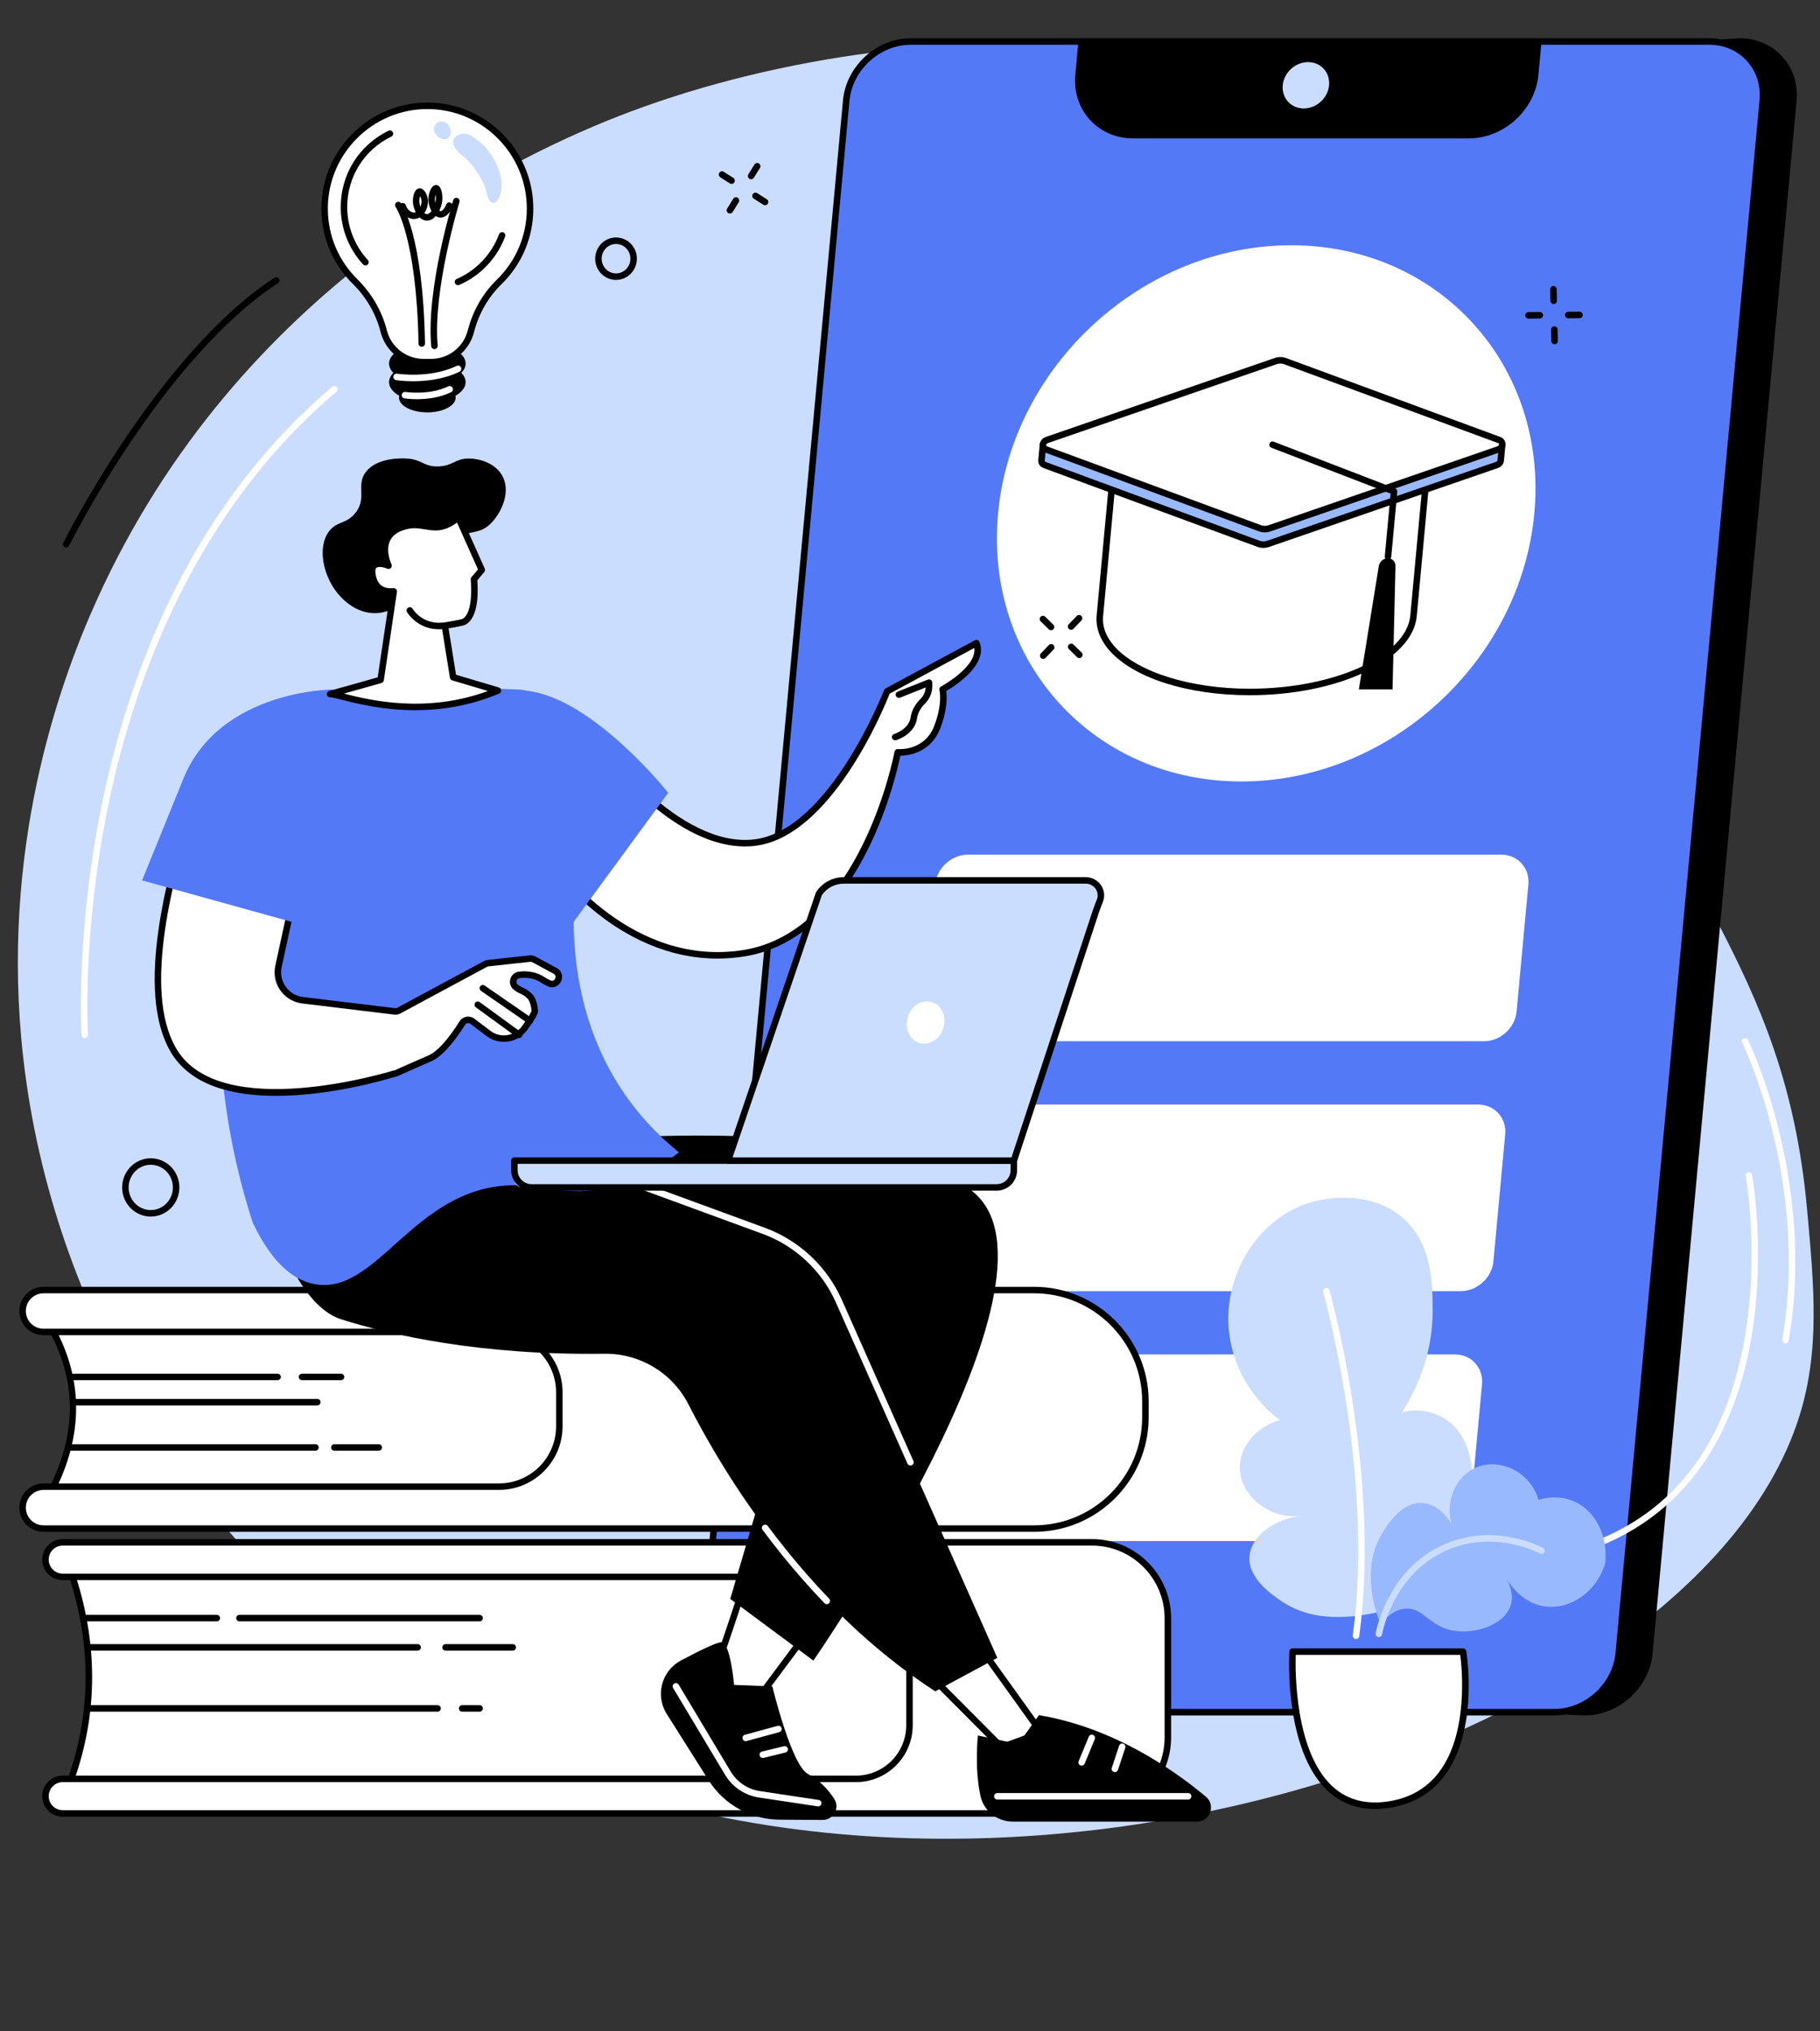 <?xml version="1.0" encoding="UTF-8"?><svg xmlns="http://www.w3.org/2000/svg" xmlns:xlink="http://www.w3.org/1999/xlink" height="2071.2" preserveAspectRatio="xMidYMid meet" version="1.0" viewBox="316.2 299.6 1855.9 2071.2" width="1855.9" zoomAndPan="magnify"><rect x="316.2" y="299.6" width="1855.9" height="2071.2" fill="#333333" stroke="none"/><g><g id="change1_1"><path d="M 414.52 912.344 C 374.891 1000.184 316.234 1168.352 339.812 1377.5 C 370.059 1645.84 519.812 1857.398 665.477 1976.289 C 1148.848 2370.781 2033.723 2115.93 2150.895 1744.32 C 2172.156 1676.91 2166.176 1611.891 2158.832 1531.879 C 2135.438 1277.41 2012.219 1201.781 1929.359 931.582 C 1853.953 685.695 1928.293 658.035 1857.773 548.719 C 1704.812 311.578 1263.25 299.629 959.418 413.32 C 842.719 456.992 559.527 590.93 414.52 912.344" fill="#caddff"/></g><g id="change2_1"><path d="M 2090.258 341.93 L 1283.164 391.328 C 1249.887 391.328 1213.426 368.91 1210.336 402.184 L 1063.527 1985.434 C 1060.438 2018.699 1097.465 2009.133 1130.746 2009.133 L 1932.281 2045.684 C 1965.551 2045.684 1995.039 2018.699 1998.121 1985.434 L 2144.938 402.184 C 2148.008 368.91 2123.543 341.93 2090.258 341.93" fill="inherit"/></g><g id="change2_2"><path d="M 1130.746 2005.824 L 1932.434 2042.371 C 1963.848 2042.371 1991.891 2016.691 1994.82 1985.121 L 2141.637 401.883 C 2143.043 386.676 2138.453 372.406 2128.707 361.719 C 2119.039 351.109 2105.438 345.262 2090.359 345.238 L 1283.363 394.629 C 1283.355 394.629 1283.336 394.629 1283.324 394.629 C 1272.555 394.629 1261.605 392.43 1251.945 390.48 C 1238.336 387.734 1225.496 385.148 1219.074 389.922 C 1215.984 392.23 1214.207 396.34 1213.637 402.492 L 1066.828 1985.73 C 1066.176 1992.723 1067.395 1997.711 1070.547 2001.004 C 1077.559 2008.293 1094.188 2007.422 1111.785 2006.492 C 1118.008 2006.16 1124.426 2005.824 1130.746 2005.824 Z M 1932.285 2048.992 L 1130.586 2012.441 C 1124.605 2012.441 1118.266 2012.781 1112.137 2013.102 C 1092.977 2014.109 1074.887 2015.062 1065.777 2005.582 C 1061.207 2000.832 1059.395 1994.141 1060.227 1985.121 L 1207.047 401.883 C 1207.797 393.742 1210.445 388.105 1215.125 384.617 C 1223.906 378.082 1237.504 380.812 1253.246 383.984 C 1263.086 385.973 1273.254 388.012 1283.164 388.012 L 2090.066 338.621 C 2090.133 338.621 2090.188 338.621 2090.266 338.621 C 2107.254 338.621 2122.648 345.238 2133.586 357.25 C 2144.605 369.344 2149.816 385.402 2148.227 402.492 L 2001.41 1985.73 C 1998.176 2020.609 1967.16 2048.992 1932.285 2048.992" fill="inherit"/></g><g id="change3_1"><path d="M 2059.039 341.93 L 1244.957 341.93 C 1211.684 341.93 1182.207 368.91 1179.117 402.184 L 1032.305 1985.434 C 1029.227 2018.699 1053.695 2045.684 1086.977 2045.684 L 1901.062 2045.684 C 1934.348 2045.684 1963.816 2018.699 1966.902 1985.434 L 2113.719 402.184 C 2116.805 368.91 2092.324 341.93 2059.039 341.93" fill="#5479f7"/></g><g id="change2_3"><path d="M 1244.957 345.238 C 1213.395 345.238 1185.348 370.922 1182.414 402.492 L 1035.605 1985.73 C 1034.195 2000.941 1038.785 2015.199 1048.535 2025.891 C 1058.215 2036.523 1071.875 2042.371 1086.977 2042.371 L 1901.059 2042.371 C 1932.617 2042.371 1960.676 2016.691 1963.605 1985.121 L 2110.422 401.883 C 2111.828 386.676 2107.227 372.406 2097.492 361.719 C 2087.801 351.086 2074.156 345.238 2059.039 345.238 Z M 1901.059 2048.992 L 1086.977 2048.992 C 1069.988 2048.992 1054.594 2042.371 1043.645 2030.352 C 1032.625 2018.273 1027.426 2002.203 1029.016 1985.121 L 1175.824 401.883 C 1179.055 366.996 1210.074 338.621 1244.957 338.621 L 2059.039 338.621 C 2076.039 338.621 2091.422 345.238 2102.387 357.25 C 2113.391 369.344 2118.59 385.402 2117.012 402.492 L 1970.199 1985.73 C 1966.961 2020.609 1935.945 2048.992 1901.059 2048.992" fill="inherit"/></g><g id="change2_4"><path d="M 1415.879 341.93 L 1412.742 375.715 C 1409.418 411.621 1435.82 440.723 1471.727 440.723 L 1813.957 440.723 C 1849.863 440.723 1881.664 411.621 1884.988 375.715 L 1888.125 341.93 L 1415.879 341.93" fill="inherit"/></g><g id="change1_2"><path d="M 1645.68 410.203 C 1632.637 410.203 1623.023 399.625 1624.246 386.566 C 1625.449 373.52 1637.016 362.941 1650.059 362.941 C 1663.105 362.941 1672.715 373.52 1671.496 386.566 C 1670.289 399.625 1658.727 410.203 1645.68 410.203" fill="#caddff"/></g><g id="change4_1"><path d="M 1829.414 1361.445 L 1285.539 1361.445 C 1268.707 1361.445 1256.312 1347.805 1257.875 1330.965 L 1269.871 1201.652 C 1271.438 1184.812 1286.344 1171.16 1303.184 1171.16 L 1847.062 1171.16 C 1863.902 1171.16 1876.277 1184.812 1874.711 1201.652 L 1862.727 1330.965 C 1861.164 1347.805 1846.246 1361.445 1829.414 1361.445" fill="#fff"/></g><g id="change4_2"><path d="M 1805.781 1616.281 L 1261.898 1616.281 C 1245.066 1616.281 1232.676 1602.629 1234.246 1585.789 L 1246.238 1456.469 C 1247.805 1439.641 1262.707 1425.988 1279.551 1425.988 L 1823.422 1425.988 C 1840.266 1425.988 1852.641 1439.641 1851.086 1456.469 L 1839.094 1585.789 C 1837.535 1602.629 1822.625 1616.281 1805.781 1616.281" fill="#fff"/></g><g id="change4_3"><path d="M 1782.148 1871.109 L 1238.27 1871.109 C 1221.441 1871.109 1209.051 1857.461 1210.621 1840.621 L 1222.605 1711.301 C 1224.168 1694.461 1239.078 1680.82 1255.922 1680.82 L 1799.789 1680.82 C 1816.629 1680.82 1829.008 1694.461 1827.445 1711.301 L 1815.453 1840.621 C 1813.891 1857.461 1798.992 1871.109 1782.148 1871.109" fill="#fff"/></g><g id="change4_4"><path d="M 1880.797 823.133 C 1866.801 974.141 1733.043 1096.543 1582.035 1096.543 C 1431.039 1096.543 1319.969 974.141 1333.98 823.133 C 1347.977 672.133 1481.746 549.723 1632.742 549.723 C 1783.738 549.723 1894.809 672.133 1880.797 823.133" fill="#fff"/></g><g id="change4_5"><path d="M 1451.02 784.949 L 1437.797 927.543 C 1433.812 970.465 1502.191 1005.262 1590.504 1005.262 C 1678.828 1005.262 1753.652 970.465 1757.625 927.543 L 1770.848 784.949 L 1451.02 784.949" fill="#fff"/></g><g id="change2_5"><path d="M 1454.035 788.258 L 1441.082 927.844 C 1440.07 938.824 1444.141 949.426 1453.195 959.367 C 1476.797 985.238 1530.688 1001.957 1590.496 1001.957 C 1677.012 1001.957 1750.504 968.441 1754.336 927.234 L 1767.211 788.258 Z M 1590.496 1008.574 C 1527.965 1008.574 1473.477 991.434 1448.309 963.828 C 1438.09 952.617 1433.309 939.957 1434.496 927.234 L 1447.723 784.645 C 1447.887 782.945 1449.301 781.637 1451.008 781.637 L 1770.848 781.637 C 1771.773 781.637 1772.664 782.031 1773.297 782.715 C 1773.918 783.414 1774.223 784.328 1774.145 785.254 L 1760.922 927.844 C 1758.887 949.832 1739.762 970.305 1707.086 985.5 C 1675.094 1000.391 1633.688 1008.574 1590.496 1008.574" fill="inherit"/></g><g id="change5_1"><path d="M 1782.707 753.117 L 1625.094 683.711 C 1622.113 682.609 1618.734 682.609 1615.535 683.711 L 1445.055 753.117 L 1379.75 753.117 L 1378.277 768.969 C 1378.105 770.941 1379.035 772.902 1381.18 773.695 L 1599.734 854.227 C 1602.715 855.324 1606.094 855.324 1609.277 854.227 L 1842.762 773.695 C 1845.066 772.902 1846.355 770.941 1846.539 768.969 L 1848.012 753.117 L 1782.707 753.117" fill="#99b9ff"/></g><g id="change2_6"><path d="M 1382.758 756.438 L 1381.566 769.281 C 1381.477 770.293 1382.109 770.52 1382.316 770.602 L 1600.871 851.117 C 1603.141 851.961 1605.742 851.949 1608.195 851.098 L 1841.688 770.578 C 1842.73 770.215 1843.176 769.352 1843.242 768.668 L 1844.379 756.438 L 1782.703 756.438 C 1782.25 756.438 1781.785 756.348 1781.375 756.152 L 1623.758 686.742 C 1621.68 685.98 1619.078 685.992 1616.613 686.844 L 1446.297 756.188 C 1445.898 756.355 1445.48 756.438 1445.047 756.438 Z M 1604.426 858.367 C 1602.414 858.367 1600.438 858.023 1598.574 857.332 L 1380.031 776.812 C 1376.625 775.551 1374.637 772.359 1374.977 768.668 L 1376.445 752.824 C 1376.602 751.121 1378.035 749.816 1379.75 749.816 L 1444.398 749.816 L 1614.285 680.656 C 1618.363 679.246 1622.543 679.246 1626.234 680.609 L 1783.395 749.816 L 1848 749.816 C 1848.934 749.816 1849.832 750.211 1850.457 750.895 C 1851.078 751.586 1851.387 752.508 1851.309 753.426 L 1849.844 769.281 C 1849.512 772.723 1847.16 775.688 1843.832 776.836 L 1610.355 857.355 C 1608.41 858.023 1606.402 858.367 1604.426 858.367" fill="inherit"/></g><g id="change4_6"><path d="M 1845.113 748.391 L 1626.566 667.867 C 1623.582 666.766 1620.199 666.766 1617.012 667.867 L 1383.52 748.391 C 1378.938 749.977 1378.348 756.262 1382.66 757.852 L 1601.207 838.375 C 1604.18 839.477 1607.562 839.477 1610.75 838.375 L 1844.23 757.852 C 1848.836 756.262 1849.414 749.977 1845.113 748.391" fill="#fff"/></g><g id="change2_7"><path d="M 1621.871 670.34 C 1620.609 670.34 1619.34 670.559 1618.102 670.988 L 1384.609 751.52 C 1383.461 751.906 1383.043 752.871 1383.043 753.586 C 1383.031 754.461 1383.586 754.664 1383.793 754.746 L 1602.348 835.273 C 1604.617 836.102 1607.219 836.094 1609.672 835.25 L 1843.152 754.723 C 1844.309 754.324 1844.73 753.359 1844.73 752.656 C 1844.742 751.77 1844.184 751.562 1843.98 751.496 L 1625.426 670.965 C 1624.301 670.559 1623.098 670.34 1621.871 670.34 Z M 1605.902 842.508 C 1603.891 842.508 1601.914 842.168 1600.051 841.477 L 1381.508 760.957 C 1378.34 759.789 1376.387 756.938 1376.422 753.508 C 1376.465 749.805 1378.887 746.488 1382.441 745.262 L 1615.93 664.73 C 1619.84 663.391 1624.02 663.391 1627.723 664.754 L 1846.266 745.281 C 1849.434 746.453 1851.387 749.305 1851.34 752.723 C 1851.309 756.426 1848.887 759.742 1845.32 760.98 L 1611.832 841.5 C 1609.898 842.168 1607.891 842.508 1605.902 842.508" fill="inherit"/></g><g id="change2_8"><path d="M 1731.434 868.883 C 1726.973 868.883 1722.93 872.348 1722.203 876.809 L 1701.863 1002.617 L 1736.203 1002.617 L 1739.199 876.809 C 1739.309 872.348 1735.914 868.883 1731.434 868.883" fill="inherit"/></g><g id="change2_9"><path d="M 1731.59 870.613 C 1731.492 870.613 1731.383 870.602 1731.277 870.602 C 1729.461 870.43 1728.121 868.82 1728.293 866.992 L 1734.23 802.992 L 1612.688 756.211 C 1610.988 755.555 1610.129 753.645 1610.785 751.938 C 1611.449 750.227 1613.363 749.379 1615.07 750.035 L 1738.934 797.711 C 1740.32 798.246 1741.191 799.633 1741.051 801.105 L 1734.875 867.605 C 1734.715 869.324 1733.273 870.613 1731.59 870.613" fill="inherit"/></g><g id="change4_7"><path d="M 370.73 1815.68 C 396.039 1763.59 398.449 1711.102 370.73 1658.078 L 390.625 1634.211 L 934.816 1652.109 L 916.059 1824.98 L 389.289 1831.051 L 370.73 1815.68" fill="#fff"/></g><g id="change2_10"><path d="M 374.828 1814.781 L 390.465 1827.73 L 913.086 1821.711 L 931.145 1655.301 L 392.133 1637.57 L 374.676 1658.512 C 400.137 1708.551 400.191 1761.102 374.828 1814.781 Z M 389.289 1834.359 C 388.52 1834.359 387.773 1834.09 387.18 1833.602 L 368.617 1818.23 C 367.441 1817.262 367.086 1815.609 367.754 1814.238 C 393.973 1760.281 393.984 1709.699 367.797 1659.609 C 367.176 1658.422 367.332 1656.98 368.188 1655.961 L 388.086 1632.09 C 388.738 1631.309 389.719 1630.871 390.734 1630.898 L 934.926 1648.801 C 935.848 1648.828 936.715 1649.25 937.316 1649.941 C 937.922 1650.641 938.207 1651.551 938.109 1652.469 L 919.352 1825.34 C 919.168 1827 917.773 1828.27 916.098 1828.289 L 389.328 1834.359 C 389.316 1834.359 389.305 1834.359 389.289 1834.359" fill="inherit"/></g><g id="change4_8"><path d="M 1370.68 1615.18 L 360.629 1615.18 C 348.824 1615.18 339.254 1624.75 339.254 1636.559 C 339.254 1648.359 348.824 1657.93 360.629 1657.93 L 824.988 1657.93 C 858.992 1657.93 886.559 1685.5 886.559 1719.5 L 886.559 1754.109 C 886.559 1788.121 858.992 1815.68 824.988 1815.68 L 360.629 1815.68 C 348.824 1815.68 339.254 1825.25 339.254 1837.059 C 339.254 1848.859 348.824 1858.43 360.629 1858.43 L 1370.68 1858.43 C 1433.371 1858.43 1484.199 1807.609 1484.199 1744.91 L 1484.199 1728.699 C 1484.199 1666.012 1433.371 1615.18 1370.68 1615.18" fill="#fff"/></g><g id="change2_11"><path d="M 360.629 1818.988 C 350.668 1818.988 342.562 1827.102 342.562 1837.059 C 342.562 1847.02 350.668 1855.129 360.629 1855.129 L 1370.68 1855.129 C 1431.449 1855.129 1480.891 1805.68 1480.891 1744.91 L 1480.891 1728.699 C 1480.891 1667.93 1431.449 1618.488 1370.68 1618.488 L 360.629 1618.488 C 350.668 1618.488 342.562 1626.59 342.562 1636.559 C 342.562 1646.52 350.668 1654.621 360.629 1654.621 L 824.988 1654.621 C 860.762 1654.621 889.867 1683.73 889.867 1719.5 L 889.867 1754.109 C 889.867 1789.891 860.762 1818.988 824.988 1818.988 Z M 1370.68 1861.738 L 360.629 1861.738 C 347.02 1861.738 335.945 1850.672 335.945 1837.059 C 335.945 1823.449 347.02 1812.371 360.629 1812.371 L 824.988 1812.371 C 857.113 1812.371 883.246 1786.238 883.246 1754.109 L 883.246 1719.5 C 883.246 1687.379 857.113 1661.238 824.988 1661.238 L 360.629 1661.238 C 347.02 1661.238 335.945 1650.172 335.945 1636.559 C 335.945 1622.941 347.02 1611.871 360.629 1611.871 L 1370.68 1611.871 C 1435.102 1611.871 1487.512 1664.281 1487.512 1728.699 L 1487.512 1744.91 C 1487.512 1809.328 1435.102 1861.738 1370.68 1861.738" fill="inherit"/></g><g id="change2_12"><path d="M 663.93 1707.078 L 624.156 1707.078 C 622.328 1707.078 620.848 1705.602 620.848 1703.77 C 620.848 1701.949 622.328 1700.469 624.156 1700.469 L 663.93 1700.469 C 665.758 1700.469 667.238 1701.949 667.238 1703.77 C 667.238 1705.602 665.758 1707.078 663.93 1707.078" fill="inherit"/></g><g id="change2_13"><path d="M 599.266 1707.078 L 388.723 1707.078 C 386.895 1707.078 385.41 1705.602 385.41 1703.77 C 385.41 1701.949 386.895 1700.469 388.723 1700.469 L 599.266 1700.469 C 601.094 1700.469 602.574 1701.949 602.574 1703.77 C 602.574 1705.602 601.094 1707.078 599.266 1707.078" fill="inherit"/></g><g id="change2_14"><path d="M 639.762 1732.84 L 390.656 1732.84 C 388.828 1732.84 387.348 1731.359 387.348 1729.531 C 387.348 1727.699 388.828 1726.219 390.656 1726.219 L 639.762 1726.219 C 641.59 1726.219 643.07 1727.699 643.07 1729.531 C 643.07 1731.359 641.59 1732.84 639.762 1732.84" fill="inherit"/></g><g id="change2_15"><path d="M 702.422 1779 L 657.152 1779 C 655.324 1779 653.844 1777.52 653.844 1775.691 C 653.844 1773.859 655.324 1772.379 657.152 1772.379 L 702.422 1772.379 C 704.25 1772.379 705.73 1773.859 705.73 1775.691 C 705.73 1777.52 704.25 1779 702.422 1779" fill="inherit"/></g><g id="change2_16"><path d="M 637.824 1779 L 388.723 1779 C 386.895 1779 385.41 1777.52 385.41 1775.691 C 385.41 1773.859 386.895 1772.379 388.723 1772.379 L 637.824 1772.379 C 639.652 1772.379 641.133 1773.859 641.133 1775.691 C 641.133 1777.52 639.652 1779 637.824 1779" fill="inherit"/></g><g id="change4_9"><path d="M 386.441 2120.172 L 1298.781 2120.172 L 1298.781 1896.648 L 386.441 1896.648 C 413.375 1972.148 414.113 2046.691 386.441 2120.172" fill="#fff"/></g><g id="change2_17"><path d="M 391.188 2116.859 L 1295.469 2116.859 L 1295.469 1899.961 L 391.105 1899.961 C 416.449 1973.801 416.477 2046.73 391.188 2116.859 Z M 1298.781 2123.48 L 386.441 2123.48 C 385.355 2123.48 384.34 2122.949 383.719 2122.051 C 383.102 2121.16 382.961 2120.02 383.344 2119 C 410.23 2047.609 410.223 1973.172 383.324 1897.762 C 382.965 1896.75 383.117 1895.629 383.738 1894.75 C 384.355 1893.871 385.363 1893.34 386.441 1893.34 L 1298.781 1893.34 C 1300.609 1893.34 1302.09 1894.828 1302.09 1896.648 L 1302.09 2120.172 C 1302.09 2122 1300.609 2123.48 1298.781 2123.48" fill="inherit"/></g><g id="change4_10"><path d="M 1188.941 1907.68 L 380.164 1907.68 C 370.441 1907.68 362.555 1899.801 362.555 1890.07 C 362.555 1880.34 370.441 1872.461 380.164 1872.461 L 1429.691 1872.461 C 1472.43 1872.461 1507.078 1907.109 1507.078 1949.852 L 1507.078 2071.512 C 1507.078 2114.262 1472.43 2148.91 1429.691 2148.91 L 380.164 2148.91 C 370.441 2148.91 362.555 2141.02 362.555 2131.301 C 362.555 2121.57 370.441 2113.691 380.164 2113.691 L 1188.941 2113.691 C 1219.141 2113.691 1243.621 2089.211 1243.621 2059.012 L 1243.621 1962.359 C 1243.621 1932.16 1219.141 1907.68 1188.941 1907.68" fill="#fff"/></g><g id="change2_18"><path d="M 380.164 2117 C 372.281 2117 365.863 2123.41 365.863 2131.301 C 365.863 2139.18 372.281 2145.602 380.164 2145.602 L 1429.691 2145.602 C 1470.539 2145.602 1503.77 2112.371 1503.77 2071.52 L 1503.77 1949.852 C 1503.77 1909 1470.539 1875.77 1429.691 1875.77 L 380.164 1875.77 C 372.281 1875.77 365.863 1882.18 365.863 1890.07 C 365.863 1897.961 372.281 1904.371 380.164 1904.371 L 1188.941 1904.371 C 1220.922 1904.371 1246.93 1930.379 1246.93 1962.359 L 1246.93 2059.012 C 1246.93 2090.98 1220.922 2117 1188.941 2117 Z M 1429.691 2152.219 L 380.164 2152.219 C 368.629 2152.219 359.246 2142.828 359.246 2131.301 C 359.246 2119.762 368.629 2110.379 380.164 2110.379 L 1188.941 2110.379 C 1217.27 2110.379 1240.309 2087.328 1240.309 2059.012 L 1240.309 1962.359 C 1240.309 1934.031 1217.27 1910.988 1188.941 1910.988 L 380.164 1910.988 C 368.629 1910.988 359.246 1901.609 359.246 1890.07 C 359.246 1878.531 368.629 1869.148 380.164 1869.148 L 1429.691 1869.148 C 1474.191 1869.148 1510.391 1905.352 1510.391 1949.852 L 1510.391 2071.52 C 1510.391 2116.012 1474.191 2152.219 1429.691 2152.219" fill="inherit"/></g><g id="change2_19"><path d="M 537.297 1953.039 L 402.578 1953.039 C 400.75 1953.039 399.27 1951.559 399.27 1949.73 C 399.27 1947.898 400.75 1946.422 402.578 1946.422 L 537.297 1946.422 C 539.125 1946.422 540.605 1947.898 540.605 1949.73 C 540.605 1951.559 539.125 1953.039 537.297 1953.039" fill="inherit"/></g><g id="change2_20"><path d="M 805.277 1953.039 L 560.391 1953.039 C 558.562 1953.039 557.078 1951.559 557.078 1949.73 C 557.078 1947.898 558.562 1946.422 560.391 1946.422 L 805.277 1946.422 C 807.105 1946.422 808.586 1947.898 808.586 1949.73 C 808.586 1951.559 807.105 1953.039 805.277 1953.039" fill="inherit"/></g><g id="change2_21"><path d="M 742.066 1982.871 L 405.414 1982.871 C 403.59 1982.871 402.105 1981.391 402.105 1979.559 C 402.105 1977.73 403.59 1976.25 405.414 1976.25 L 742.066 1976.25 C 743.895 1976.25 745.375 1977.73 745.375 1979.559 C 745.375 1981.391 743.895 1982.871 742.066 1982.871" fill="inherit"/></g><g id="change2_22"><path d="M 839.062 1982.871 L 770.551 1982.871 C 768.723 1982.871 767.238 1981.391 767.238 1979.559 C 767.238 1977.73 768.723 1976.25 770.551 1976.25 L 839.062 1976.25 C 840.891 1976.25 842.371 1977.73 842.371 1979.559 C 842.371 1981.391 840.891 1982.871 839.062 1982.871" fill="inherit"/></g><g id="change2_23"><path d="M 762.402 2045.141 L 405.414 2045.141 C 403.59 2045.141 402.105 2043.66 402.105 2041.828 C 402.105 2040 403.59 2038.52 405.414 2038.52 L 762.402 2038.52 C 764.23 2038.52 765.711 2040 765.711 2041.828 C 765.711 2043.66 764.23 2045.141 762.402 2045.141" fill="inherit"/></g><g id="change2_24"><path d="M 805.277 2045.141 L 787.484 2045.141 C 785.656 2045.141 784.176 2043.66 784.176 2041.828 C 784.176 2040 785.656 2038.52 787.484 2038.52 L 805.277 2038.52 C 807.105 2038.52 808.586 2040 808.586 2041.828 C 808.586 2043.66 807.105 2045.141 805.277 2045.141" fill="inherit"/></g><g id="change4_11"><path d="M 1036.27 2024.398 C 1042.039 2018.57 1075.391 1914.84 1075.391 1914.84 L 1141.27 1961.852 L 1069.039 2058.93 L 1036.27 2024.398" fill="#fff"/></g><g id="change2_25"><path d="M 1040.398 2023.949 L 1068.73 2053.801 L 1136.602 1962.59 L 1077.148 1920.172 C 1068.738 1946.219 1048.09 2009.191 1040.398 2023.949 Z M 1069.039 2062.238 C 1068.141 2062.238 1067.27 2061.871 1066.641 2061.211 L 1033.871 2026.68 C 1032.648 2025.398 1032.66 2023.379 1033.891 2022.102 C 1038.078 2017.102 1059.629 1953.051 1072.238 1913.828 C 1072.559 1912.828 1073.34 1912.039 1074.352 1911.699 C 1075.352 1911.371 1076.449 1911.539 1077.309 1912.148 L 1143.191 1959.16 C 1143.922 1959.68 1144.398 1960.461 1144.539 1961.34 C 1144.68 1962.219 1144.461 1963.121 1143.93 1963.828 L 1071.699 2060.91 C 1071.109 2061.691 1070.211 2062.18 1069.238 2062.238 C 1069.172 2062.238 1069.109 2062.238 1069.039 2062.238" fill="inherit"/></g><g id="change2_26"><path d="M 1155.012 2155.551 L 1111.191 2155.289 C 1082.199 2155.121 1055.238 2140.391 1039.43 2116.09 L 996.105 2047.5 C 984.133 2028.539 990.828 2003.43 1010.629 1992.898 C 1028.711 1983.289 1047.66 1973.93 1052.102 1974.352 C 1061.109 1975.211 1064.75 2017.859 1064.75 2017.859 L 1103.789 2019.359 C 1103.789 2019.359 1123.07 2099.551 1140.039 2108.672 C 1152.398 2115.309 1161.031 2125.059 1166.84 2133.961 C 1172.922 2143.281 1166.141 2155.621 1155.012 2155.551" fill="inherit"/></g><g id="change4_12"><path d="M 1150.602 2141.75 C 1150.441 2141.75 1150.27 2141.738 1150.102 2141.711 L 1090.172 2132.691 C 1075.699 2130.512 1063.09 2122.051 1055.57 2109.5 L 1002.609 2021.02 C 1001.672 2019.449 1002.18 2017.422 1003.75 2016.48 C 1005.32 2015.539 1007.352 2016.051 1008.289 2017.621 L 1061.25 2106.09 C 1067.738 2116.949 1078.648 2124.262 1091.16 2126.141 L 1151.09 2135.172 C 1152.898 2135.441 1154.141 2137.129 1153.871 2138.93 C 1153.621 2140.57 1152.211 2141.75 1150.602 2141.75" fill="#fff"/></g><g id="change4_13"><path d="M 1076.621 2075.219 C 1075.172 2075.219 1073.828 2074.25 1073.43 2072.781 C 1072.949 2071.012 1073.988 2069.199 1075.75 2068.711 L 1109.141 2059.621 C 1110.91 2059.141 1112.73 2060.18 1113.211 2061.949 C 1113.691 2063.711 1112.648 2065.531 1110.879 2066.012 L 1077.488 2075.102 C 1077.199 2075.18 1076.91 2075.219 1076.621 2075.219" fill="#fff"/></g><g id="change4_14"><path d="M 1094.012 2092.371 C 1092.52 2092.371 1091.172 2091.352 1090.801 2089.84 C 1090.371 2088.07 1091.449 2086.281 1093.23 2085.84 L 1115.621 2080.359 C 1117.398 2079.93 1119.18 2081.02 1119.621 2082.789 C 1120.051 2084.57 1118.961 2086.359 1117.191 2086.789 L 1094.801 2092.27 C 1094.539 2092.34 1094.27 2092.371 1094.012 2092.371" fill="#fff"/></g><g id="change4_15"><path d="M 1261.09 2004.609 L 1337.578 2081.469 L 1378.129 2066.578 L 1307.621 1968.25 L 1261.09 2004.609" fill="#fff"/></g><g id="change2_27"><path d="M 1266.059 2004.922 L 1338.43 2077.629 L 1372.91 2064.969 L 1306.941 1972.98 Z M 1337.578 2084.781 C 1336.719 2084.781 1335.871 2084.441 1335.238 2083.801 L 1258.738 2006.949 C 1258.07 2006.281 1257.719 2005.352 1257.781 2004.41 C 1257.84 2003.461 1258.301 2002.59 1259.051 2002 L 1305.578 1965.641 C 1306.289 1965.09 1307.191 1964.852 1308.09 1964.969 C 1308.98 1965.102 1309.781 1965.59 1310.309 1966.32 L 1380.82 2064.648 C 1381.422 2065.488 1381.602 2066.559 1381.289 2067.551 C 1380.988 2068.539 1380.238 2069.328 1379.27 2069.68 L 1338.719 2084.578 C 1338.352 2084.711 1337.961 2084.781 1337.578 2084.781" fill="inherit"/></g><g id="change2_28"><path d="M 1313.41 2069.441 C 1313.41 2069.441 1309.719 2102.141 1315.988 2131.039 C 1319.328 2146.43 1333.211 2157.262 1348.961 2157.262 L 1536.699 2157.262 C 1550.121 2157.262 1556.199 2140.512 1545.91 2131.898 C 1512.531 2103.93 1451.129 2061.23 1375.629 2048.691 L 1354.57 2078.16 L 1313.41 2069.441" fill="inherit"/></g><g id="change4_16"><path d="M 1527.77 2134.762 L 1333.211 2134.762 C 1331.379 2134.762 1329.898 2133.281 1329.898 2131.449 C 1329.898 2129.621 1331.379 2128.141 1333.211 2128.141 L 1527.77 2128.141 C 1529.602 2128.141 1531.078 2129.621 1531.078 2131.449 C 1531.078 2133.281 1529.602 2134.762 1527.77 2134.762" fill="#fff"/></g><g id="change4_17"><path d="M 1419.211 2100.199 C 1418.789 2100.199 1418.359 2100.121 1417.949 2099.949 C 1416.262 2099.25 1415.449 2097.32 1416.148 2095.629 L 1426.449 2070.648 C 1427.148 2068.961 1429.078 2068.148 1430.77 2068.852 C 1432.461 2069.539 1433.27 2071.48 1432.57 2073.172 L 1422.27 2098.148 C 1421.738 2099.43 1420.512 2100.199 1419.211 2100.199" fill="#fff"/></g><g id="change4_18"><path d="M 1453.07 2106.77 C 1452.73 2106.77 1452.379 2106.711 1452.031 2106.602 C 1450.289 2106.031 1449.352 2104.148 1449.93 2102.422 L 1457.379 2079.879 C 1457.961 2078.148 1459.828 2077.211 1461.559 2077.781 C 1463.301 2078.352 1464.238 2080.23 1463.672 2081.961 L 1456.211 2104.5 C 1455.75 2105.891 1454.461 2106.77 1453.07 2106.77" fill="#fff"/></g><g id="change2_29"><path d="M 856.184 1466.801 C 856.184 1466.801 1205.781 1426.102 1309.738 1516.09 C 1413.691 1606.078 1145.629 1993.051 1145.629 1993.051 L 1060.859 1930.18 L 1141.27 1656.672 L 818.109 1564.898 L 856.184 1466.801" fill="inherit"/></g><g id="change2_30"><path d="M 663.781 1644.898 C 714.562 1661.02 805.426 1681.859 932.426 1680.129 C 968.508 1679.629 1001.82 1699.57 1018.211 1731.719 C 1055.828 1805.488 1137.25 1938.309 1269.871 2024.398 L 1333.211 1990.281 L 1171.539 1626.359 C 1156.781 1593.129 1129.18 1567.309 1095.051 1554.789 L 774.648 1437.309 C 774.648 1437.309 675.301 1409.539 626.594 1498.23 C 617.895 1514.059 601.742 1485.75 597.895 1498.531 C 584.707 1542.352 620.168 1631.059 663.781 1644.898" fill="inherit"/></g><g id="change4_19"><path d="M 1244.602 1794.121 C 1243.328 1794.121 1242.121 1793.391 1241.578 1792.16 L 1168.52 1627.711 C 1154.211 1595.48 1127.012 1570.039 1093.91 1557.898 L 940.473 1501.641 C 938.754 1501.012 937.875 1499.109 938.504 1497.391 C 939.133 1495.672 941.035 1494.789 942.75 1495.422 L 1096.18 1551.691 C 1130.961 1564.441 1159.531 1591.172 1174.57 1625.02 L 1247.621 1789.469 C 1248.371 1791.141 1247.609 1793.09 1245.941 1793.84 C 1245.512 1794.031 1245.051 1794.121 1244.602 1794.121" fill="#fff"/></g><g id="change4_20"><path d="M 1159.301 1935.488 C 1158.43 1935.488 1157.57 1935.148 1156.922 1934.48 C 1142.211 1919.18 1127.73 1902.75 1113.898 1885.648 C 1112.75 1884.219 1112.969 1882.141 1114.391 1880.988 C 1115.809 1879.84 1117.891 1880.059 1119.039 1881.48 C 1132.762 1898.441 1147.109 1914.719 1161.691 1929.891 C 1162.949 1931.211 1162.91 1933.301 1161.602 1934.57 C 1160.949 1935.191 1160.129 1935.488 1159.301 1935.488" fill="#fff"/></g><g id="change4_21"><path d="M 1116.469 1886.871 C 1115.512 1886.871 1114.551 1886.449 1113.898 1885.648 C 1107.109 1877.262 1100.34 1868.531 1093.77 1859.711 C 1092.68 1858.25 1092.98 1856.172 1094.441 1855.078 C 1095.91 1853.988 1097.98 1854.289 1099.078 1855.762 C 1105.602 1864.512 1112.309 1873.16 1119.039 1881.48 C 1120.191 1882.898 1119.969 1884.988 1118.551 1886.141 C 1117.941 1886.629 1117.199 1886.871 1116.469 1886.871" fill="#fff"/></g><g id="change4_22"><path d="M 1311.859 955.461 L 1220.781 1004.621 C 1220.781 1004.621 1164.961 1150.219 1085.039 1158.98 C 1005.121 1167.75 926.074 1057.219 926.074 1057.219 L 873.027 1170.711 C 873.027 1170.711 950.918 1291.16 1074.449 1271.738 C 1197.98 1252.328 1231.641 1066.77 1231.641 1066.77 C 1231.578 1066.891 1260.879 1069.66 1271.922 1041.141 C 1281.309 1016.859 1277.391 1002.559 1277.391 1002.559 C 1277.391 1002.559 1321.27 979.141 1311.859 955.461" fill="#fff"/></g><g id="change2_31"><path d="M 876.82 1170.41 C 886.32 1184.09 961.453 1286.16 1073.93 1268.48 C 1193.699 1249.648 1228.051 1068.012 1228.379 1066.18 C 1228.641 1064.801 1229.73 1063.73 1231.109 1063.5 C 1231.5 1063.441 1231.879 1063.449 1232.25 1063.52 C 1233.699 1063.629 1259.102 1065.102 1268.828 1039.949 C 1277.641 1017.172 1274.23 1003.559 1274.191 1003.422 C 1273.801 1001.941 1274.48 1000.371 1275.828 999.641 C 1276.219 999.441 1312.309 979.879 1309.75 960.359 L 1223.43 1006.949 C 1217.602 1021.75 1163.512 1153.699 1085.398 1162.27 C 1082.199 1162.621 1078.988 1162.789 1075.801 1162.789 C 1006.789 1162.801 942.117 1083.82 926.727 1063.641 Z M 1047.871 1277.148 C 995.426 1277.148 953.102 1253.102 925.359 1231.102 C 890.418 1203.398 871.055 1173.762 870.246 1172.512 C 869.629 1171.551 869.547 1170.352 870.027 1169.309 L 923.074 1055.82 C 923.574 1054.75 924.598 1054.031 925.77 1053.922 C 926.945 1053.82 928.082 1054.34 928.766 1055.289 C 929.543 1056.379 1007.648 1164.141 1084.68 1155.691 C 1161.672 1147.25 1217.141 1004.871 1217.691 1003.43 C 1217.98 1002.691 1218.52 1002.078 1219.211 1001.699 L 1310.289 952.539 C 1311.121 952.09 1312.102 952.02 1312.988 952.34 C 1313.879 952.672 1314.59 953.352 1314.941 954.23 C 1324.148 977.41 1290.18 999.012 1281.07 1004.289 C 1281.828 1009.648 1282.48 1023 1275 1042.328 C 1266.891 1063.309 1249.559 1068.551 1239.961 1069.809 C 1237.59 1070.121 1235.75 1070.25 1234.32 1070.262 C 1232.031 1081.23 1222.738 1121.699 1202.34 1163.43 C 1170.629 1228.32 1126.578 1266.898 1074.961 1275.012 C 1065.672 1276.469 1056.629 1277.141 1047.871 1277.148" fill="inherit"/></g><g id="change2_32"><path d="M 1229.039 1054.578 C 1227.629 1054.578 1226.32 1053.672 1225.879 1052.25 C 1225.34 1050.5 1226.32 1048.648 1228.07 1048.109 C 1228.211 1048.059 1243.078 1043.289 1244.73 1031.391 C 1245.922 1022.809 1250.871 1016.328 1254.809 1012.398 C 1257.988 1009.238 1259.879 1005.102 1260.199 1000.629 L 1234.07 1011.051 C 1232.371 1011.719 1230.449 1010.898 1229.77 1009.199 C 1229.09 1007.5 1229.922 1005.578 1231.621 1004.898 L 1262.328 992.648 C 1263.352 992.238 1264.512 992.371 1265.41 992.988 C 1266.32 993.602 1266.871 994.629 1266.871 995.73 L 1266.871 999.25 C 1266.871 1006.02 1264.238 1012.352 1259.48 1017.102 C 1256.262 1020.301 1252.219 1025.539 1251.289 1032.289 C 1249.059 1048.398 1230.789 1054.199 1230.02 1054.441 C 1229.691 1054.539 1229.359 1054.578 1229.039 1054.578" fill="inherit"/></g><g id="change3_2"><path d="M 641.75 1006.98 C 681.809 997.559 698.516 997.441 844.117 1002.711 C 879.703 1004 922.031 1048.66 926.219 1084.031 C 914.906 1117.949 862.707 1285.422 953.836 1416.27 C 966.766 1434.828 984.344 1455.199 1008.48 1474.719 C 994.918 1485.68 973.852 1499.949 945.555 1508.352 C 898.582 1522.301 874.957 1507.219 837.102 1508.352 C 736.961 1511.34 700.242 1622.871 635.562 1608.859 C 618.297 1605.121 595.402 1591.648 573.941 1546.461 C 561.777 1508.988 550.953 1465 544.93 1415.27 C 528.59 1280.48 555.32 1168.25 579.203 1097.82 C 586.297 1075.578 594.531 1018.078 641.75 1006.98" fill="#5479f7"/></g><g id="change3_3"><path d="M 997.613 1108.078 C 997.613 1108.078 921.129 1011.738 853.699 1004.051 L 886.93 1259.141 L 997.613 1108.078" fill="#5479f7"/></g><g id="change4_23"><path d="M 856.508 1277.16 L 813.902 1281.809 C 812.996 1281.91 812.117 1282.191 811.312 1282.621 L 722.891 1330.199 C 721.602 1330.891 720.133 1331.172 718.68 1330.988 L 624.766 1319.621 C 607.992 1317.59 596.598 1301.57 600.188 1285.059 L 620.301 1192.539 C 620.789 1190.301 620.164 1187.969 618.629 1186.27 L 531.145 1089.68 C 527.27 1085.398 520.184 1087.281 518.965 1092.922 C 509.957 1134.621 448.957 1295.359 493.102 1370.621 C 539.906 1450.422 717.566 1394.691 717.566 1394.691 C 717.566 1394.691 718.289 1394.922 719.289 1394.469 C 719.289 1394.469 741.711 1384.379 754.695 1378.82 C 767.223 1373.469 780.992 1353.512 787.613 1342.961 C 789.824 1339.43 794.566 1338.551 797.891 1341.059 L 814.355 1353.5 C 825.992 1362.281 842.527 1359.801 851.156 1348.039 C 856.934 1340.18 861.797 1332.488 861.551 1330.148 C 860.309 1318.32 856.973 1313.629 846.297 1308.988 C 845.91 1308.82 845.527 1308.621 845.18 1308.379 L 842.645 1306.672 C 837.152 1302.969 839.281 1294.449 845.867 1293.73 C 853.066 1292.949 861.668 1293.648 869.367 1298.66 C 871.863 1300.281 874.117 1301.52 876.16 1302.43 C 884.375 1306.109 890.195 1293.941 882.277 1289.66 L 860.648 1277.969 C 859.383 1277.281 857.938 1277 856.508 1277.16" fill="#fff"/></g><g id="change2_33"><path d="M 858.254 1330.238 Z M 525.91 1090.641 C 525.578 1090.641 525.242 1090.691 524.902 1090.781 C 523.516 1091.148 522.504 1092.211 522.199 1093.621 C 520.57 1101.172 517.344 1112.27 513.262 1126.328 C 494.785 1189.941 460.398 1308.328 495.957 1368.949 C 540.906 1445.59 714.824 1392.078 716.574 1391.531 L 717.57 1391.219 L 718.086 1391.379 C 720.109 1390.48 741.098 1381.039 753.395 1375.781 C 761.844 1372.172 773.293 1359.559 784.809 1341.199 C 786.355 1338.73 788.883 1337.02 791.738 1336.488 C 794.594 1335.969 797.562 1336.672 799.887 1338.422 L 816.352 1350.859 C 821.242 1354.551 827.273 1356.09 833.344 1355.211 C 839.449 1354.309 844.828 1351.07 848.492 1346.09 C 855.723 1336.238 858.008 1331.531 858.238 1330.32 C 857.105 1319.762 854.477 1316.16 844.977 1312.02 C 844.391 1311.77 843.836 1311.469 843.328 1311.121 L 840.793 1309.41 C 837.133 1306.941 835.449 1302.578 836.512 1298.301 C 837.574 1294 841.109 1290.922 845.512 1290.441 C 855.344 1289.379 863.98 1291.211 871.172 1295.879 C 873.418 1297.34 875.551 1298.531 877.512 1299.41 C 880.539 1300.77 881.996 1298.18 882.258 1297.648 C 882.43 1297.309 883.82 1294.25 880.703 1292.57 L 859.074 1280.879 C 858.395 1280.512 857.633 1280.359 856.867 1280.449 L 814.262 1285.102 C 813.777 1285.16 813.312 1285.301 812.883 1285.531 L 724.461 1333.109 C 722.555 1334.129 720.422 1334.531 718.281 1334.281 L 624.367 1322.91 C 615.449 1321.828 607.348 1317.012 602.145 1309.691 C 596.938 1302.371 595.047 1293.141 596.953 1284.359 L 617.07 1191.84 C 617.328 1190.648 616.992 1189.398 616.176 1188.5 L 528.691 1091.898 C 527.949 1091.078 526.957 1090.641 525.91 1090.641 Z M 597.699 1417.141 C 554.094 1417.141 510.633 1407.051 490.246 1372.301 C 453.25 1309.219 488.152 1189.051 506.902 1124.488 C 510.949 1110.551 514.148 1099.551 515.73 1092.219 C 516.555 1088.398 519.414 1085.398 523.191 1084.379 C 526.98 1083.371 530.965 1084.551 533.598 1087.449 L 621.082 1184.051 C 623.328 1186.539 624.246 1189.969 623.535 1193.238 L 603.422 1285.762 C 601.91 1292.73 603.41 1300.051 607.535 1305.852 C 611.664 1311.66 618.09 1315.48 625.164 1316.34 L 719.078 1327.711 C 719.859 1327.801 720.633 1327.648 721.324 1327.281 L 809.746 1279.699 C 810.93 1279.07 812.207 1278.672 813.543 1278.52 L 856.148 1273.871 L 856.145 1273.871 C 858.262 1273.641 860.355 1274.051 862.223 1275.059 L 883.852 1286.75 C 889.641 1289.879 890.418 1296.07 888.195 1300.578 C 886.012 1305 880.719 1308.102 874.805 1305.449 C 872.531 1304.43 870.098 1303.078 867.566 1301.43 C 861.684 1297.609 854.5 1296.129 846.223 1297.02 C 843.766 1297.289 843.086 1299.281 842.938 1299.891 C 842.789 1300.488 842.461 1302.551 844.492 1303.93 L 847.031 1305.641 C 847.211 1305.762 847.414 1305.871 847.617 1305.949 C 859.293 1311.031 863.48 1316.828 864.84 1329.801 C 864.984 1331.16 865.316 1334.352 853.824 1350 C 849.105 1356.43 842.172 1360.602 834.301 1361.762 C 826.469 1362.898 818.68 1360.91 812.363 1356.141 L 795.898 1343.699 C 795.039 1343.059 793.98 1342.801 792.938 1343 C 791.883 1343.191 790.988 1343.801 790.418 1344.711 C 783.238 1356.16 769.223 1376.211 755.996 1381.871 C 743.191 1387.34 720.871 1397.391 720.648 1397.488 C 719.582 1397.961 718.621 1398.07 717.895 1398.051 C 710.145 1400.441 653.801 1417.141 597.699 1417.141" fill="inherit"/></g><g id="change4_24"><path d="M 808.574 1307.359 L 856.508 1340.52 L 808.574 1307.359" fill="#fff"/></g><g id="change2_34"><path d="M 856.504 1343.828 C 855.855 1343.828 855.199 1343.629 854.625 1343.238 L 806.691 1310.078 C 805.188 1309.039 804.809 1306.98 805.852 1305.48 C 806.891 1303.98 808.949 1303.602 810.453 1304.641 L 858.391 1337.789 C 859.895 1338.828 860.27 1340.891 859.23 1342.398 C 858.586 1343.328 857.555 1343.828 856.504 1343.828" fill="inherit"/></g><g id="change4_25"><path d="M 803.398 1324.199 L 845.586 1354.93 L 803.398 1324.199" fill="#fff"/></g><g id="change2_35"><path d="M 845.578 1358.238 C 844.906 1358.238 844.223 1358.031 843.637 1357.602 L 801.449 1326.871 C 799.973 1325.789 799.648 1323.73 800.727 1322.25 C 801.801 1320.77 803.871 1320.449 805.348 1321.52 L 847.531 1352.25 C 849.008 1353.328 849.336 1355.398 848.258 1356.871 C 847.609 1357.762 846.602 1358.238 845.578 1358.238" fill="inherit"/></g><g id="change3_4"><path d="M 461.082 1197.41 C 461.082 1197.41 486.43 1135.289 503.039 1094.109 C 539.906 1002.711 655.883 1002.711 655.883 1002.711 L 629.48 1244.129 L 461.082 1197.41" fill="#5479f7"/></g><g id="change2_36"><path d="M 720.074 919.133 C 709.629 924.398 701.754 925.152 696.078 924.824 C 675.57 923.652 662.422 907.121 659.789 903.812 C 646.191 886.727 639.641 858.66 651.164 842.188 C 659.461 830.316 669.906 834.797 679.461 821.527 C 690.309 806.461 679.188 794.176 689.191 780.992 C 700.711 765.809 726.098 766.969 730.664 767.184 C 746.328 767.895 748.191 775.664 763 775.258 C 778.117 774.855 780.117 767.258 793.992 767.184 C 805.016 767.117 821.082 771.812 828.277 784.559 C 837.309 800.547 828.074 821.625 817.348 832.754 C 804.473 846.105 795.406 838.945 777.375 849.816 C 746.121 868.672 753.59 902.246 720.074 919.133" fill="inherit"/></g><g id="change4_26"><path d="M 778.273 990.262 L 769.816 937.617 C 771.676 937.41 787.258 934.691 789.043 933.809 C 803.469 926.625 799.461 890.41 799.461 890.41 L 807.48 880.824 L 783.555 827.277 C 758.145 848.457 749.078 827.656 723.93 838.082 C 698.781 848.5 712.426 876.496 712.426 876.496 C 712.426 876.496 691.871 867.445 696.266 887.32 C 699.582 902.336 710.52 903.277 717.723 902.672 L 704.316 992.93 C 704.316 992.93 661.168 1005.191 652.824 1007.398 C 663.684 1006.887 738.766 1039.539 823.922 1003.859 L 778.273 990.262" fill="#fff"/></g><g id="change2_37"><path d="M 666.941 1006.926 C 692.32 1013.355 749.777 1027.75 813.773 1004.293 L 777.328 993.434 C 776.109 993.074 775.207 992.035 775.008 990.793 L 766.547 938.152 C 766.402 937.258 766.629 936.344 767.176 935.621 C 767.723 934.902 768.543 934.441 769.441 934.336 C 771.48 934.109 785.746 931.559 787.656 930.809 C 797.688 925.812 797.207 900.207 796.172 890.777 C 796.07 889.871 796.344 888.977 796.922 888.289 L 803.613 880.289 L 782.258 832.5 C 768.5 842.578 758.875 840.977 749.551 839.41 C 742.148 838.176 735.164 837.004 725.195 841.141 C 719.23 843.605 715.25 847.383 713.367 852.359 C 709.465 862.664 715.34 874.93 715.398 875.055 C 716.008 876.297 715.77 877.801 714.809 878.797 C 713.848 879.793 712.359 880.094 711.09 879.527 C 707.906 878.137 702.215 876.875 700.148 878.582 C 698.824 879.672 698.594 882.52 699.496 886.613 C 701.641 896.309 707.176 900.238 717.441 899.375 C 718.441 899.293 719.441 899.672 720.133 900.414 C 720.824 901.141 721.145 902.16 720.996 903.156 L 707.59 993.426 C 707.398 994.711 706.469 995.758 705.219 996.117 C 704.906 996.199 682.496 1002.566 666.941 1006.926 Z M 739.602 1023.852 C 706.836 1023.852 680.234 1017.117 665.059 1013.281 C 659.434 1011.863 654.582 1010.641 652.98 1010.711 C 651.289 1010.793 649.812 1009.578 649.555 1007.914 C 649.293 1006.227 650.34 1004.645 651.977 1004.203 C 659.152 1002.309 692.672 992.797 701.355 990.328 L 713.867 906.09 C 699.969 905.645 694.844 896.246 693.031 888.043 C 691.52 881.191 692.504 876.289 695.953 873.461 C 699.09 870.891 703.445 870.848 707.078 871.484 C 705.52 865.965 704.254 857.738 707.18 850.012 C 709.734 843.27 714.945 838.23 722.66 835.031 C 734.383 830.168 743.02 831.605 750.641 832.883 C 760.035 834.453 768.148 835.812 781.434 824.738 C 782.23 824.078 783.289 823.82 784.301 824.059 C 785.309 824.297 786.152 824.984 786.574 825.93 L 810.5 879.477 C 811.016 880.637 810.828 881.984 810.016 882.949 L 802.891 891.465 C 803.586 899.156 805.32 929.402 790.516 936.773 C 788.621 937.719 778.918 939.477 773.605 940.371 L 781.211 987.688 L 824.867 1000.684 C 826.207 1001.086 827.152 1002.289 827.227 1003.676 C 827.301 1005.074 826.488 1006.371 825.199 1006.906 C 794.59 1019.738 765.211 1023.852 739.602 1023.852" fill="inherit"/></g><g id="change2_38"><path d="M 763.938 941.34 C 741.828 941.34 731.707 924.57 731.25 923.801 C 730.324 922.219 730.852 920.191 732.426 919.27 C 734 918.34 736.023 918.871 736.949 920.43 C 737.367 921.129 747.336 937.359 769.363 934.34 C 771.176 934.102 772.844 935.371 773.09 937.18 C 773.336 938.988 772.07 940.66 770.262 940.898 C 768.051 941.211 765.941 941.34 763.938 941.34" fill="inherit"/></g><g id="change1_3"><path d="M 1342.09 1510.52 L 848.699 1510.52 C 844.305 1510.52 840.742 1506.961 840.742 1502.559 L 840.742 1483.172 L 1350.051 1483.172 L 1350.051 1502.559 C 1350.051 1506.961 1346.488 1510.52 1342.09 1510.52" fill="#caddff"/></g><g id="change2_39"><path d="M 844.051 1486.48 L 844.051 1492.961 C 844.051 1500.82 850.445 1507.211 858.305 1507.211 L 1332.488 1507.211 C 1340.352 1507.211 1346.738 1500.82 1346.738 1492.961 L 1346.738 1486.48 Z M 1332.488 1513.828 L 858.305 1513.828 C 846.797 1513.828 837.434 1504.469 837.434 1492.961 L 837.434 1483.172 C 837.434 1481.352 838.914 1479.871 840.742 1479.871 L 1350.051 1479.871 C 1351.879 1479.871 1353.359 1481.352 1353.359 1483.172 L 1353.359 1492.961 C 1353.359 1504.469 1344 1513.828 1332.488 1513.828" fill="inherit"/></g><g id="change1_4"><path d="M 1350.059 1483.172 L 1058.629 1483.172 L 1151.23 1211.109 C 1156.77 1202.578 1166.422 1197.41 1176.801 1197.41 L 1423.148 1197.41 C 1434.328 1197.41 1441.531 1208.262 1437.879 1217.828 C 1436.43 1221.641 1434.859 1225.398 1433.59 1229.281 L 1350.059 1483.172" fill="#caddff"/></g><g id="change2_40"><path d="M 1063.25 1479.871 L 1347.672 1479.871 L 1430.449 1228.238 C 1431.391 1225.379 1432.488 1222.57 1433.551 1219.852 C 1433.961 1218.789 1434.379 1217.719 1434.789 1216.66 C 1436.121 1213.16 1435.609 1209.191 1433.422 1206.012 C 1431.102 1202.648 1427.359 1200.719 1423.148 1200.719 L 1176.801 1200.719 C 1167.621 1200.719 1159.211 1205.148 1154.219 1212.578 Z M 1350.059 1486.48 L 1058.629 1486.48 C 1057.559 1486.48 1056.559 1485.969 1055.941 1485.102 C 1055.32 1484.23 1055.16 1483.121 1055.5 1482.109 L 1148.09 1210.039 C 1148.18 1209.789 1148.301 1209.539 1148.449 1209.309 C 1154.641 1199.789 1165.23 1194.102 1176.801 1194.102 L 1423.148 1194.102 C 1429.57 1194.102 1435.301 1197.078 1438.871 1202.262 C 1442.289 1207.219 1443.078 1213.48 1440.969 1219.012 C 1440.559 1220.102 1440.129 1221.18 1439.711 1222.262 C 1438.68 1224.898 1437.621 1227.621 1436.738 1230.309 L 1353.199 1484.211 C 1352.762 1485.57 1351.488 1486.48 1350.059 1486.48" fill="inherit"/></g><g id="change4_27"><path d="M 1241.91 1336.859 C 1238.441 1348.379 1243.75 1360.18 1253.762 1363.199 C 1263.781 1366.219 1274.719 1359.328 1278.191 1347.809 C 1281.66 1336.289 1276.359 1324.488 1266.34 1321.469 C 1256.32 1318.449 1245.379 1325.34 1241.91 1336.859" fill="#fff"/></g><g id="change2_41"><path d="M 786.535 679.836 C 789.383 677 790.996 673.777 790.996 670.348 C 790.996 659.066 773.516 649.918 751.957 649.918 C 730.398 649.918 712.922 659.066 712.922 670.348 C 712.922 673.777 714.535 677 717.379 679.836 C 714.535 682.664 712.922 685.898 712.922 689.312 C 712.922 694.672 716.855 699.539 723.293 703.184 C 723.152 703.785 723.07 704.41 723.07 705.035 C 723.07 713.387 736.004 720.152 751.957 720.152 C 767.914 720.152 780.848 713.387 780.848 705.035 C 780.848 704.41 780.766 703.785 780.621 703.184 C 787.059 699.539 790.996 694.672 790.996 689.312 C 790.996 685.898 789.383 682.664 786.535 679.836" fill="inherit"/></g><g id="change4_28"><path d="M 856.711 512.258 C 856.711 454.398 809.812 407.504 751.957 407.504 C 694.215 407.504 647.59 453.809 647.207 511.551 C 647.012 540.949 658.934 567.559 678.273 586.699 C 692.223 600.516 702.391 617.664 707.328 636.664 L 707.566 637.59 C 712.359 656.023 729.004 668.887 748.051 668.887 L 755.863 668.887 C 774.914 668.887 791.559 656.023 796.352 637.59 L 796.492 637.023 C 801.398 618.164 811.156 600.848 825.105 587.242 C 844.605 568.215 856.711 541.656 856.711 512.258" fill="#fff"/></g><g id="change2_42"><path d="M 751.957 410.816 C 696.391 410.816 650.887 456.012 650.516 511.57 C 650.332 539.125 661.016 564.969 680.598 584.355 C 695.176 598.785 705.523 616.578 710.531 635.828 L 710.77 636.754 C 715.184 653.723 730.516 665.578 748.051 665.578 L 755.863 665.578 C 773.402 665.578 788.734 653.723 793.148 636.754 L 793.289 636.199 C 798.43 616.438 808.633 598.68 822.797 584.871 C 842.531 565.609 853.402 539.832 853.402 512.266 C 853.402 456.32 807.895 410.816 751.957 410.816 Z M 755.863 672.199 L 748.051 672.199 C 727.5 672.199 709.535 658.301 704.363 638.41 L 704.125 637.496 C 699.418 619.395 689.672 602.641 675.941 589.051 C 655.082 568.414 643.703 540.871 643.898 511.52 C 644.293 452.348 692.773 404.195 751.957 404.195 C 751.961 404.195 751.953 404.195 751.957 404.195 C 811.543 404.195 860.023 452.668 860.023 512.266 C 860.023 541.617 848.441 569.094 827.418 589.602 C 814.117 602.578 804.531 619.266 799.695 637.859 L 799.555 638.41 C 794.383 658.301 776.418 672.199 755.863 672.199" fill="inherit"/></g><g id="change2_43"><path d="M 759.234 655.656 C 757.543 655.656 756.102 654.371 755.941 652.652 C 750.629 595.23 777.262 507.359 778.398 503.652 C 778.93 501.898 780.777 500.918 782.531 501.457 C 784.277 501.984 785.262 503.84 784.727 505.594 C 784.453 506.488 757.34 595.93 762.531 652.039 C 762.703 653.855 761.363 655.473 759.543 655.633 C 759.438 655.645 759.336 655.656 759.234 655.656" fill="inherit"/></g><g id="change2_44"><path d="M 746.289 653.23 C 744.488 653.23 743.016 651.797 742.984 649.988 C 741.016 541.973 719.871 510.934 719.66 510.629 C 718.605 509.148 718.945 507.078 720.426 506.027 C 721.906 504.961 723.961 505.293 725.027 506.762 C 725.949 508.035 747.582 539.121 749.602 649.863 C 749.633 651.688 748.18 653.207 746.352 653.23 C 746.332 653.23 746.312 653.23 746.289 653.23" fill="inherit"/></g><g id="change2_45"><path d="M 760.418 497.973 C 759.941 499.562 759.586 501.551 759.68 503.613 C 759.719 504.562 759.855 505.539 760.062 506.488 C 760.297 505.562 760.473 504.637 760.57 503.734 C 760.801 501.711 760.684 499.664 760.418 497.973 Z M 744.555 499.562 C 744.047 501.23 743.656 503.82 743.945 506.402 C 744.094 507.699 744.434 509.078 744.91 510.414 C 745.738 508.402 746.16 506.168 745.992 504.23 C 745.844 502.465 745.199 500.738 744.555 499.562 Z M 751.625 524.57 C 751.473 524.57 751.324 524.57 751.172 524.57 C 748.445 524.434 746.078 523.199 744.109 521.348 C 742.371 522.336 740.469 522.879 738.48 522.914 C 732.164 523.039 726.074 518.102 723.73 510.918 C 723.164 509.18 724.113 507.316 725.852 506.746 C 727.586 506.18 729.457 507.129 730.023 508.871 C 731.449 513.238 734.898 516.375 738.352 516.301 C 738.965 516.289 739.559 516.164 740.133 515.93 C 738.613 513.004 737.672 509.809 737.371 507.141 C 736.883 502.82 737.672 496.848 740.129 493.789 C 741.367 492.234 742.746 491.789 743.684 491.691 C 744.645 491.578 746.125 491.727 747.707 493.035 C 750.184 495.07 752.238 499.539 752.59 503.66 C 752.961 508.043 751.523 513.078 748.938 516.805 C 749.754 517.496 750.617 517.918 751.477 517.953 C 753.051 518.027 754.719 516.781 756.188 514.855 C 754.297 511.488 753.219 507.391 753.066 503.91 C 752.828 498.59 754.75 492.395 757.441 489.789 C 758.863 488.418 760.27 488.223 761.199 488.297 C 762.059 488.371 763.316 488.738 764.445 490.098 C 766.914 493.098 767.684 499.75 767.152 504.477 C 766.797 507.609 765.773 511.164 764.191 514.398 C 764.645 514.719 765.117 514.906 765.527 514.895 C 767.125 514.867 769.684 512.352 771.203 508.18 C 771.832 506.465 773.73 505.586 775.445 506.203 C 777.164 506.832 778.047 508.734 777.422 510.449 C 774.961 517.199 770.441 521.434 765.629 521.508 C 763.758 521.52 762.066 520.941 760.578 519.93 C 758.133 522.707 755.102 524.57 751.625 524.57" fill="inherit"/></g><g id="change1_5"><path d="M 784.039 454.941 C 787.355 458.168 791.102 460.918 794.285 464.285 C 797.707 467.91 800.652 472.164 803.387 476.316 C 806.035 480.344 808.523 484.613 810.336 489.082 C 811.172 491.16 811.633 493.375 812.238 495.516 C 813.164 498.773 814.684 506.141 819.094 506.422 C 821.539 506.574 823.301 504.078 824.426 502.266 C 826.426 499.023 827.324 495.227 827.613 491.477 C 828.223 483.586 826.18 475.684 823.074 468.492 C 819.863 461.043 815.332 454.078 809.668 448.254 C 807.328 445.848 804.703 443.531 801.84 441.578 C 801.75 441.516 801.668 441.441 801.582 441.375 C 798.27 438.883 794.633 436.297 790.379 435.957 C 787.152 435.703 783.676 436.613 781.16 438.691 C 775.02 443.781 779.57 450.609 784.039 454.941" fill="#caddff"/></g><g id="change1_6"><path d="M 774.953 438.082 C 776.324 435.25 775.863 430.367 773.68 427.625 C 773.664 427.535 773.633 427.457 773.578 427.371 C 769.754 421.082 760.066 422.613 758.672 429.957 C 757.211 437.66 770.738 446.809 774.953 438.082" fill="#caddff"/></g><g id="change2_46"><path d="M 783.191 590.434 C 781.914 590.434 780.695 589.699 780.152 588.445 C 779.43 586.773 780.199 584.82 781.875 584.098 C 801.789 575.469 817.531 558.867 825.066 538.539 C 825.703 536.828 827.609 535.949 829.32 536.586 C 831.035 537.215 831.91 539.117 831.273 540.84 C 823.113 562.844 806.066 580.832 784.508 590.172 C 784.078 590.352 783.633 590.434 783.191 590.434" fill="inherit"/></g><g id="change2_47"><path d="M 688.836 570.285 C 687.941 570.285 687.051 569.934 686.395 569.223 C 671.73 553.238 663.656 532.469 663.656 510.762 C 663.656 477.371 682.324 447.547 712.371 432.934 C 714.012 432.133 715.992 432.816 716.797 434.469 C 717.594 436.105 716.91 438.082 715.266 438.883 C 687.516 452.379 670.277 479.922 670.277 510.762 C 670.277 530.809 677.734 549.977 691.273 564.742 C 692.512 566.086 692.418 568.18 691.074 569.41 C 690.438 569.996 689.637 570.285 688.836 570.285" fill="inherit"/></g><g id="change4_29"><path d="M 737.461 688.387 C 727.539 688.387 720.707 687.332 720.082 687.23 C 718.277 686.938 717.051 685.246 717.34 683.438 C 717.629 681.633 719.32 680.41 721.129 680.691 C 721.465 680.746 754.676 685.84 781.867 672.75 C 783.516 671.953 785.492 672.648 786.285 674.289 C 787.078 675.938 786.383 677.922 784.738 678.707 C 768.32 686.613 750.301 688.387 737.461 688.387" fill="#fff"/></g><g id="change4_30"><path d="M 741.398 706.699 C 734.109 706.699 729.094 705.926 728.633 705.848 C 726.832 705.559 725.602 703.863 725.891 702.055 C 726.18 700.258 727.871 699.027 729.684 699.316 C 729.918 699.348 753.809 703.008 773.312 693.605 C 774.965 692.82 776.938 693.508 777.73 695.16 C 778.523 696.809 777.832 698.785 776.184 699.57 C 764.098 705.391 750.84 706.699 741.398 706.699" fill="#fff"/></g><g id="change2_48"><path d="M 1082.133 482.418 C 1081.543 482.418 1080.934 482.254 1080.391 481.93 C 1078.84 480.969 1078.363 478.922 1079.32 477.375 L 1085.492 467.387 C 1086.461 465.84 1088.492 465.352 1090.051 466.312 C 1091.602 467.273 1092.082 469.32 1091.121 470.871 L 1084.953 480.855 C 1084.32 481.867 1083.242 482.418 1082.133 482.418" fill="inherit"/></g><g id="change2_49"><path d="M 1060.52 517.348 C 1059.922 517.348 1059.32 517.188 1058.781 516.859 C 1057.223 515.887 1056.742 513.852 1057.711 512.293 L 1063.883 502.32 C 1064.84 500.762 1066.879 500.285 1068.441 501.254 C 1069.992 502.211 1070.469 504.246 1069.512 505.805 L 1063.332 515.777 C 1062.711 516.797 1061.621 517.348 1060.52 517.348" fill="inherit"/></g><g id="change2_50"><path d="M 1062.219 487.129 C 1061.621 487.129 1061 486.957 1060.449 486.605 L 1050.699 480.391 C 1049.16 479.41 1048.699 477.359 1049.688 475.816 C 1050.668 474.277 1052.719 473.828 1054.258 474.809 L 1064.012 481.027 C 1065.547 482.008 1066 484.059 1065.02 485.602 C 1064.391 486.582 1063.32 487.129 1062.219 487.129" fill="inherit"/></g><g id="change2_51"><path d="M 1096.348 508.895 C 1095.738 508.895 1095.117 508.723 1094.566 508.367 L 1084.816 502.156 C 1083.277 501.172 1082.828 499.117 1083.809 497.582 C 1084.789 496.043 1086.84 495.59 1088.379 496.574 L 1098.129 502.797 C 1099.668 503.766 1100.117 505.82 1099.141 507.355 C 1098.508 508.352 1097.438 508.895 1096.348 508.895" fill="inherit"/></g><g id="change2_52"><path d="M 1900.531 609.633 C 1898.75 609.633 1897.273 608.207 1897.238 606.402 L 1896.98 594.668 C 1896.945 592.84 1898.398 591.332 1900.215 591.285 C 1902.039 591.238 1903.551 592.703 1903.598 594.527 L 1903.844 606.262 C 1903.879 608.09 1902.438 609.598 1900.613 609.633 C 1900.59 609.633 1900.566 609.633 1900.531 609.633" fill="inherit"/></g><g id="change2_53"><path d="M 1901.43 650.699 C 1899.633 650.699 1898.172 649.262 1898.125 647.449 L 1897.879 635.73 C 1897.832 633.895 1899.281 632.387 1901.117 632.34 C 1902.879 632.281 1904.457 633.754 1904.48 635.578 L 1904.75 647.309 C 1904.785 649.145 1903.336 650.652 1901.5 650.699 C 1901.488 650.699 1901.453 650.699 1901.43 650.699" fill="inherit"/></g><g id="change2_54"><path d="M 1874.84 624.512 C 1873.031 624.512 1871.547 623.051 1871.523 621.23 C 1871.512 619.398 1872.984 617.902 1874.816 617.895 L 1886.375 617.801 C 1886.387 617.801 1886.398 617.801 1886.41 617.801 C 1888.219 617.801 1889.688 619.273 1889.711 621.082 C 1889.723 622.914 1888.25 624.406 1886.422 624.418 L 1874.863 624.512 C 1874.852 624.512 1874.852 624.512 1874.84 624.512" fill="inherit"/></g><g id="change2_55"><path d="M 1915.312 624.191 C 1913.5 624.191 1912.02 622.723 1911.996 620.91 C 1911.984 619.078 1913.453 617.586 1915.289 617.574 L 1926.848 617.477 C 1926.859 617.477 1926.871 617.477 1926.883 617.477 C 1928.68 617.477 1930.16 618.945 1930.184 620.758 C 1930.195 622.594 1928.73 624.086 1926.895 624.098 L 1915.336 624.191 C 1915.324 624.191 1915.312 624.191 1915.312 624.191" fill="inherit"/></g><g id="change2_56"><path d="M 938.5 549.656 C 931.078 552.984 927.703 561.879 930.98 569.473 C 932.578 573.188 935.492 576.012 939.188 577.453 C 942.793 578.848 946.723 578.75 950.262 577.164 C 957.684 573.824 961.055 564.93 957.777 557.336 C 956.184 553.633 953.27 550.797 949.574 549.367 C 945.969 547.961 942.035 548.07 938.5 549.656 Z M 944.387 585.047 C 941.824 585.047 939.254 584.578 936.789 583.617 C 931.43 581.539 927.211 577.441 924.902 572.105 C 920.199 561.203 925.086 548.418 935.789 543.609 C 940.953 541.293 946.699 541.148 951.973 543.203 C 957.332 545.281 961.551 549.367 963.855 554.715 C 968.559 565.613 963.676 578.391 952.973 583.195 C 950.223 584.434 947.309 585.047 944.387 585.047" fill="inherit"/></g><g id="change2_57"><path d="M 460.867 1489.379 C 449.449 1494.5 444.258 1508.172 449.293 1519.852 C 451.75 1525.539 456.234 1529.898 461.926 1532.109 C 467.488 1534.27 473.555 1534.109 479.004 1531.672 C 490.426 1526.539 495.617 1512.871 490.582 1501.199 C 488.125 1495.5 483.637 1491.141 477.949 1488.93 C 472.383 1486.77 466.316 1486.93 460.867 1489.379 Z M 469.945 1540.25 C 466.43 1540.25 462.906 1539.59 459.527 1538.281 C 452.172 1535.422 446.379 1529.801 443.215 1522.469 C 436.754 1507.488 443.457 1489.941 458.156 1483.34 C 465.234 1480.16 473.117 1479.949 480.348 1482.762 C 487.699 1485.621 493.492 1491.238 496.66 1498.57 C 503.117 1513.551 496.414 1531.102 481.719 1537.699 C 477.945 1539.398 473.949 1540.25 469.945 1540.25" fill="inherit"/></g><g id="change2_58"><path d="M 1408.422 941.859 C 1407.59 941.859 1406.77 941.551 1406.129 940.941 C 1404.809 939.672 1404.762 937.578 1406.031 936.262 L 1414.141 927.781 C 1415.41 926.461 1417.5 926.422 1418.82 927.68 C 1420.141 928.949 1420.191 931.039 1418.922 932.359 L 1410.801 940.84 C 1410.16 941.52 1409.289 941.859 1408.422 941.859" fill="inherit"/></g><g id="change2_59"><path d="M 1380 971.52 C 1379.18 971.52 1378.352 971.211 1377.711 970.602 C 1376.391 969.34 1376.352 967.238 1377.609 965.922 L 1385.73 957.441 C 1387 956.121 1389.09 956.078 1390.41 957.34 C 1391.73 958.609 1391.77 960.699 1390.512 962.02 L 1382.391 970.5 C 1381.738 971.18 1380.871 971.52 1380 971.52" fill="inherit"/></g><g id="change2_60"><path d="M 1387.969 942.309 C 1387.129 942.309 1386.289 942 1385.648 941.359 L 1377.41 933.25 C 1376.102 931.969 1376.09 929.871 1377.371 928.57 C 1378.648 927.27 1380.75 927.25 1382.051 928.531 L 1390.289 936.641 C 1391.59 937.93 1391.609 940.02 1390.328 941.32 C 1389.68 941.98 1388.82 942.309 1387.969 942.309" fill="inherit"/></g><g id="change2_61"><path d="M 1416.809 970.699 C 1415.969 970.699 1415.129 970.379 1414.488 969.75 L 1406.25 961.641 C 1404.941 960.359 1404.93 958.262 1406.211 956.961 C 1407.488 955.66 1409.59 955.641 1410.891 956.922 L 1419.129 965.031 C 1420.43 966.309 1420.449 968.41 1419.172 969.711 C 1418.52 970.371 1417.672 970.699 1416.809 970.699" fill="inherit"/></g><g id="change4_31"><path d="M 402.574 1358.246 C 400.84 1358.246 399.383 1356.895 399.273 1355.133 C 399.207 1354.078 392.969 1247.891 421.254 1114.098 C 437.871 1035.473 462.977 962.809 495.879 898.098 C 537.039 817.145 590.582 748.496 655.016 694.059 C 656.41 692.883 658.5 693.062 659.68 694.457 C 660.855 695.855 660.68 697.941 659.285 699.113 C 514.902 821.09 453.691 992.742 427.77 1115.273 C 399.633 1248.234 405.812 1353.668 405.879 1354.723 C 405.996 1356.539 404.609 1358.113 402.785 1358.234 C 402.715 1358.234 402.645 1358.246 402.574 1358.246" fill="#fff"/></g><g id="change2_62"><path d="M 383.672 858.012 C 383.176 858.012 382.676 857.895 382.203 857.66 C 380.566 856.859 379.895 854.871 380.707 853.234 C 381.656 851.316 477.047 660.582 596.062 582.832 C 597.594 581.832 599.645 582.27 600.645 583.797 C 601.645 585.328 601.215 587.375 599.684 588.375 C 482.16 665.148 387.578 854.27 386.637 856.164 C 386.059 857.332 384.887 858.012 383.672 858.012" fill="inherit"/></g><g id="change4_32"><path d="M 1915.312 1886.871 C 1913.844 1886.871 1912.504 1885.902 1912.117 1884.422 C 1911.648 1882.66 1912.688 1880.84 1914.453 1880.371 C 2013.434 1853.84 2074.172 1781.77 2094.965 1666.152 C 2110.539 1579.582 2096.578 1499.914 2096.434 1499.121 C 2096.109 1497.32 2097.305 1495.602 2099.109 1495.273 C 2100.891 1494.953 2102.629 1496.152 2102.941 1497.953 C 2103.098 1498.754 2117.258 1579.602 2101.473 1667.32 C 2092.188 1719 2074.48 1762.973 2048.855 1798.012 C 2016.73 1841.91 1972.102 1871.77 1916.168 1886.762 C 1915.883 1886.84 1915.598 1886.871 1915.312 1886.871" fill="#fff"/></g><g id="change4_33"><path d="M 2136.93 1669.57 C 2136.742 1669.57 2136.559 1669.559 2136.355 1669.52 C 2134.562 1669.219 2133.352 1667.5 2133.656 1665.699 C 2161.352 1504.059 2093.457 1364.309 2092.766 1362.918 C 2091.969 1361.277 2092.633 1359.297 2094.27 1358.488 C 2095.906 1357.68 2097.902 1358.348 2098.711 1359.988 C 2099.418 1361.398 2168.242 1503.078 2140.188 1666.82 C 2139.91 1668.43 2138.512 1669.57 2136.93 1669.57" fill="#fff"/></g><g id="change4_34"><path d="M 1634.254 1983.902 L 1808.137 1983.902 C 1808.137 1983.902 1831.973 2128.891 1728.191 2140.461 C 1624.41 2152.039 1634.254 1983.902 1634.254 1983.902" fill="#fff"/></g><g id="change2_63"><path d="M 1637.449 1987.207 C 1636.969 2004.098 1636.711 2085.09 1674.258 2120.707 C 1688.328 2134.027 1706.344 2139.57 1727.832 2137.18 C 1751.617 2134.52 1770.371 2124.328 1783.602 2106.871 C 1813.617 2067.258 1807.102 2001.457 1805.266 1987.207 Z M 1718.242 2144.34 C 1699.207 2144.34 1682.91 2138.027 1669.703 2125.5 C 1625.645 2083.699 1630.727 1987.77 1630.961 1983.707 C 1631.059 1981.957 1632.516 1980.59 1634.262 1980.59 L 1808.145 1980.59 C 1809.766 1980.59 1811.145 1981.758 1811.398 1983.359 C 1811.949 1986.637 1824.215 2064.23 1788.883 2110.871 C 1774.512 2129.828 1754.223 2140.891 1728.57 2143.75 C 1725.047 2144.148 1721.602 2144.34 1718.242 2144.34" fill="inherit"/></g><g id="change1_7"><path d="M 1686.398 1948.453 C 1673.969 1948.812 1647.488 1949.223 1622.57 1932.242 C 1613.336 1925.953 1588.016 1908.703 1590.387 1886.012 C 1592.422 1866.562 1614.219 1848.641 1643.797 1845.422 C 1608.695 1849.582 1580.457 1823.273 1580.402 1796.094 C 1580.379 1775.273 1596.891 1754.602 1621.293 1747.762 C 1583.465 1719.172 1563.59 1673.102 1569.883 1627.371 C 1575.988 1582.902 1606.785 1539.133 1653.277 1525.613 C 1659.125 1523.914 1709.629 1510.074 1746.004 1541.074 C 1776.547 1567.082 1776.883 1607.453 1777.117 1634.973 C 1777.531 1683.922 1757.887 1721.121 1746.004 1739.793 C 1748.5 1739.621 1773.594 1731.371 1797.059 1752.211 C 1820.969 1773.453 1822.145 1822.273 1810.496 1841.602 C 1798.301 1861.824 1768.91 1857.543 1763.68 1859.023 C 1785.668 1878.434 1784.898 1894.613 1784.652 1897.66 C 1782.168 1929.25 1724.898 1947.332 1686.398 1948.453" fill="#caddff"/></g><g id="change4_35"><path d="M 1698.957 1971.043 C 1698.809 1971.043 1698.66 1971.031 1698.512 1971.012 C 1696.703 1970.773 1695.434 1969.102 1695.68 1967.293 C 1717.832 1803.684 1666.074 1619.113 1665.547 1617.273 C 1665.039 1615.512 1666.062 1613.684 1667.82 1613.184 C 1669.578 1612.684 1671.418 1613.695 1671.914 1615.453 C 1672.445 1617.312 1724.574 1803.211 1702.238 1968.184 C 1702.016 1969.844 1700.586 1971.043 1698.957 1971.043" fill="#fff"/></g><g id="change5_2"><path d="M 1724.012 1955.996 C 1720.051 1946.336 1702.953 1901.727 1725.141 1864.129 C 1729.699 1856.406 1744.949 1830.539 1767.102 1832.379 C 1783.613 1833.738 1794.031 1849.668 1796.32 1853.367 C 1789.664 1829.117 1801.613 1804.559 1821.547 1796.078 C 1845.102 1786.047 1876.383 1799.93 1885.062 1828.969 C 1890.879 1827.316 1906.602 1823.738 1922.488 1831.238 C 1943.391 1841.109 1955.969 1866.098 1953.113 1893.617 C 1944.41 1923.137 1917.426 1941.207 1891.852 1937.848 C 1864.086 1934.199 1850.824 1906.949 1849.902 1904.957 C 1854.223 1911.766 1860.594 1924.418 1856.703 1936.719 C 1850.152 1957.379 1817.645 1967.629 1794.332 1961.668 C 1772.672 1956.137 1766.395 1938.547 1748.957 1940.117 C 1737.465 1941.156 1728.941 1949.809 1724.012 1955.996" fill="#99b9ff"/></g><g id="change1_8"><path d="M 1722.27 1969.168 C 1722.074 1969.168 1721.875 1969.148 1721.691 1969.109 C 1719.879 1968.789 1718.684 1967.078 1719.008 1965.277 C 1719.508 1962.457 1731.93 1896.059 1793.957 1872.469 C 1838.52 1855.52 1878.52 1872.449 1889.719 1878.039 C 1891.344 1878.859 1892.008 1880.848 1891.195 1882.488 C 1890.383 1884.117 1888.383 1884.777 1886.758 1883.969 C 1876.16 1878.68 1838.355 1862.656 1796.305 1878.648 C 1737.742 1900.918 1725.996 1963.77 1725.52 1966.43 C 1725.23 1968.039 1723.84 1969.168 1722.27 1969.168" fill="#caddff"/></g></g></svg>